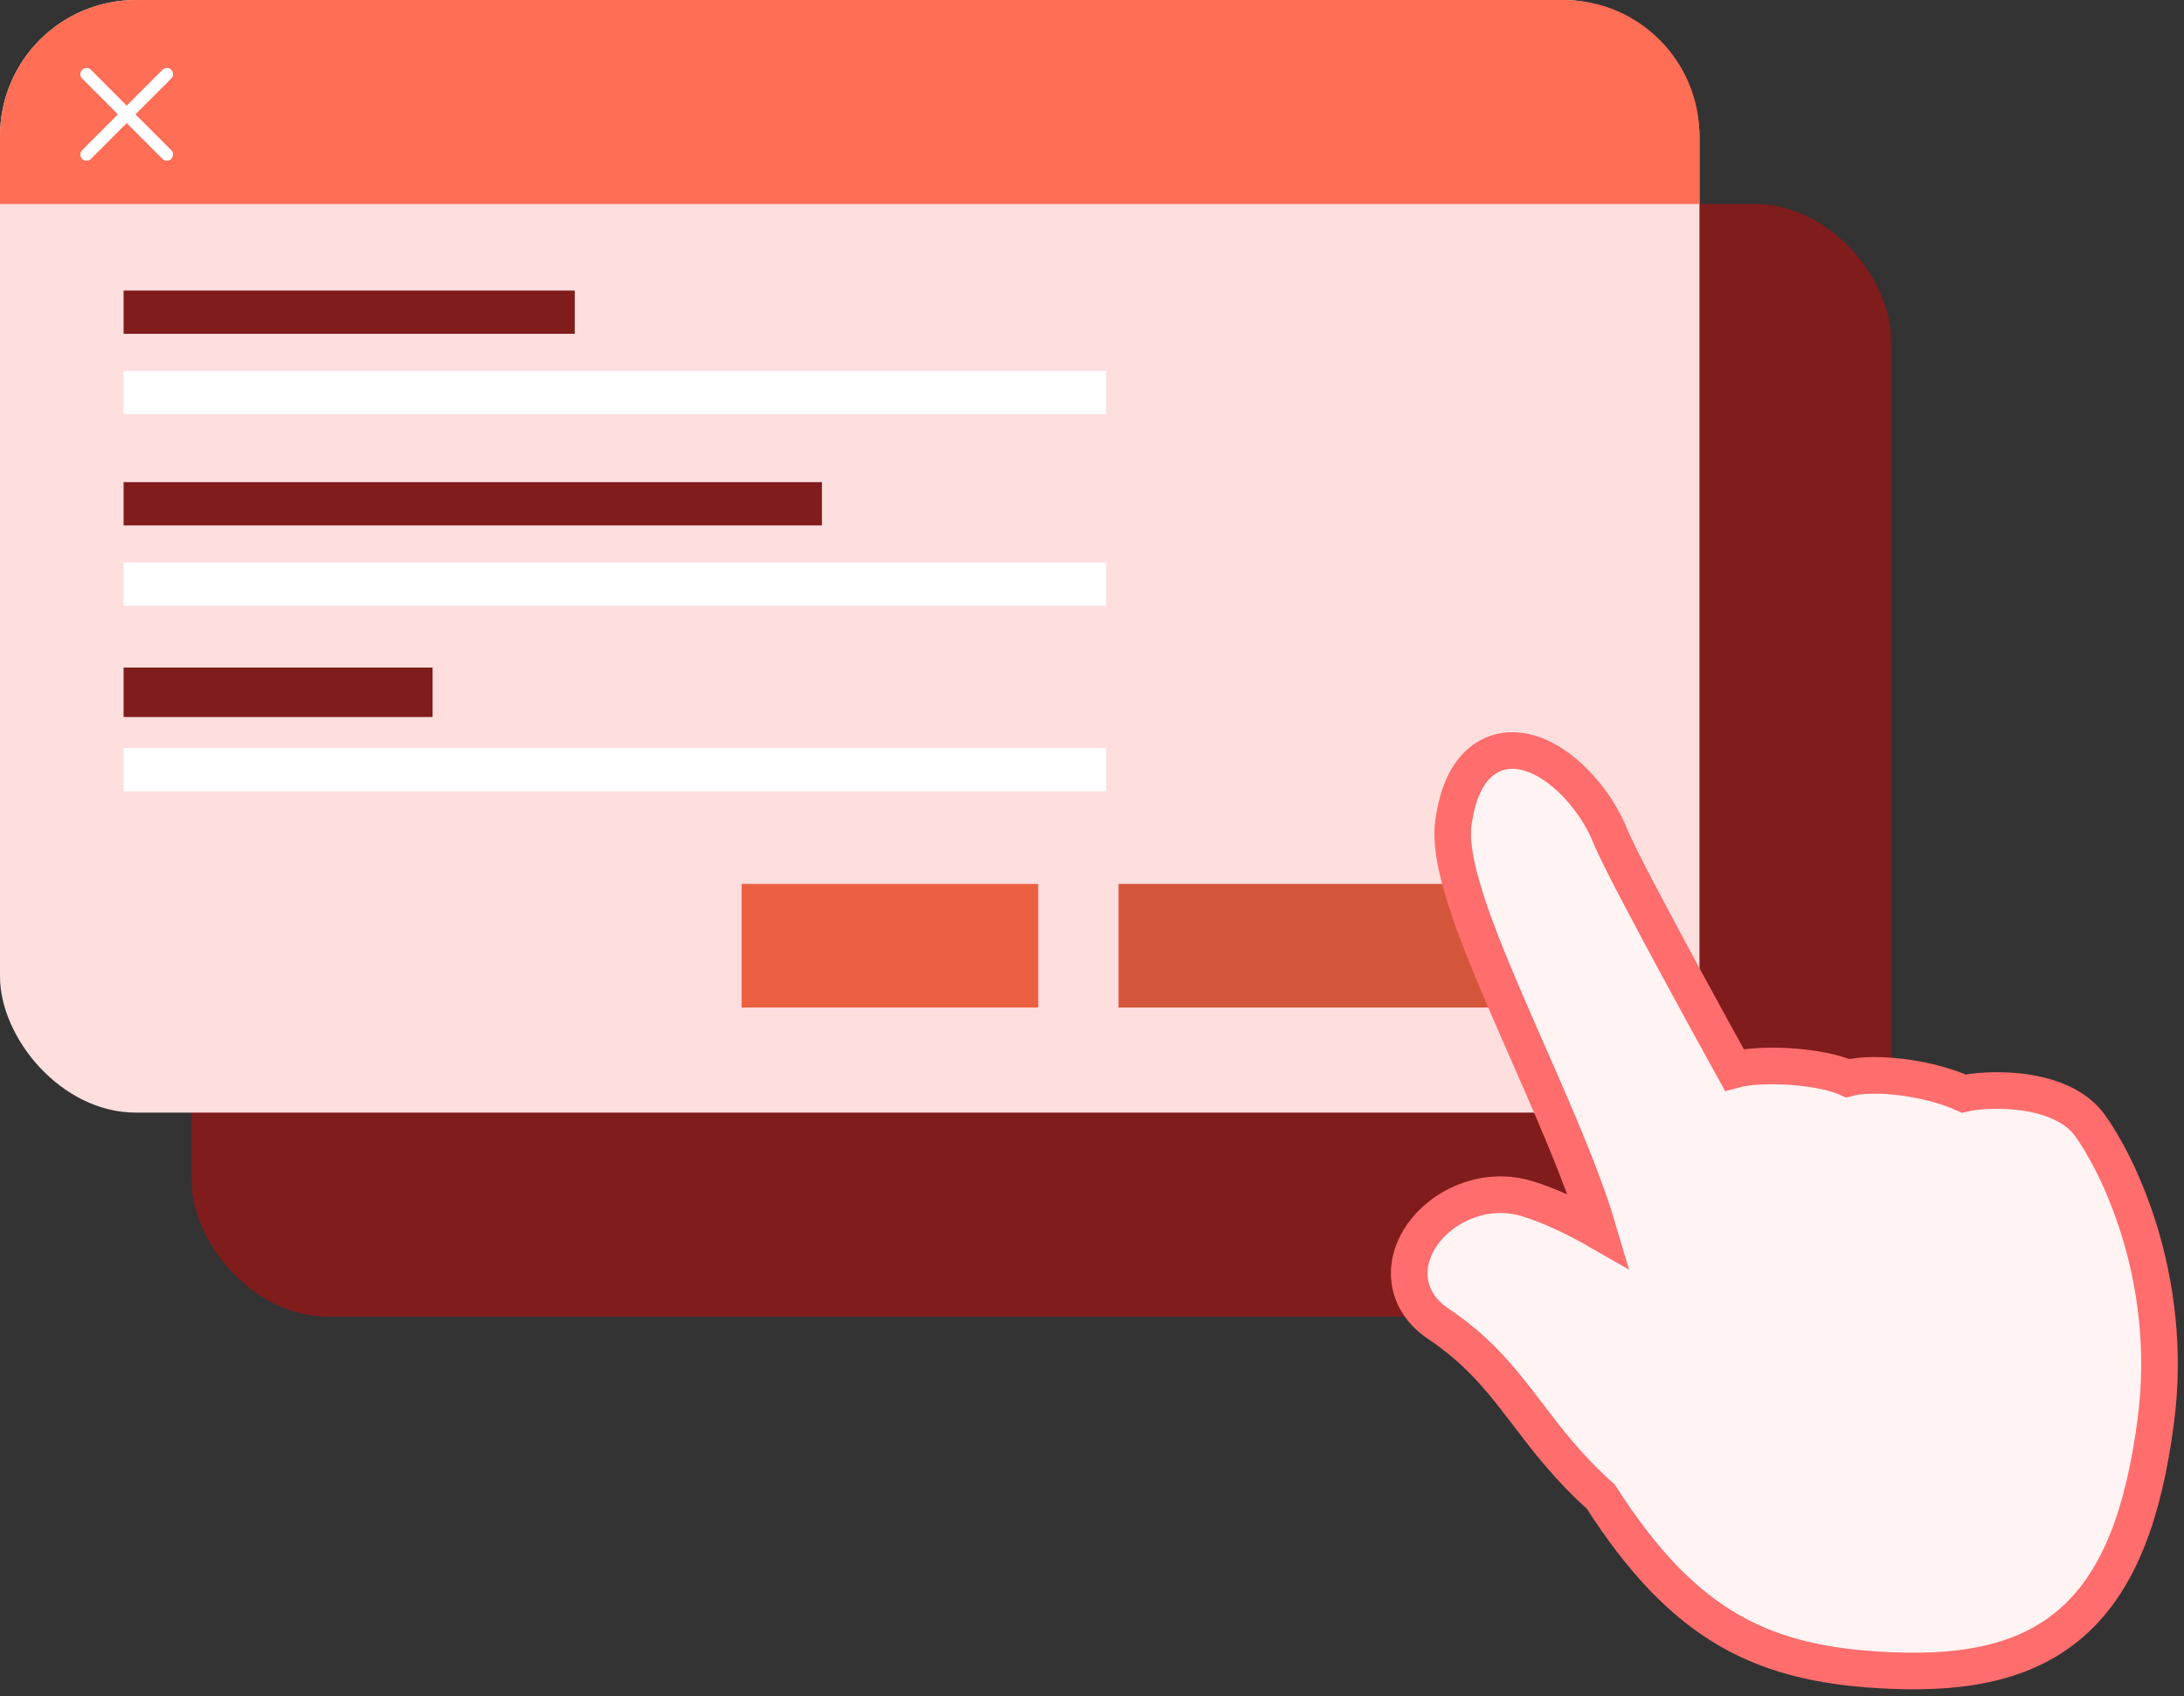 <svg width="179" height="139" viewBox="0 0 179 139" fill="none" xmlns="http://www.w3.org/2000/svg">
<rect x="0" y="0" width="179" height="139" fill="#333333" stroke="none"/>
<rect x="15.702" y="16.715" width="139.288" height="91.171" rx="11.143" fill="#801C1C"/>
<rect width="139.288" height="91.171" rx="11.143" fill="#FFDEDE"/>
<path d="M128.145 0H11.143C4.989 0 0 4.989 0 11.143V16.715H139.288V11.143C139.288 4.989 134.3 0 128.145 0Z" fill="#FF6E55"/>
<path d="M7.091 6.078L13.675 12.663M13.675 6.078L7.091 12.663" stroke="white" stroke-width="1.013" stroke-linecap="round"/>
<rect x="91.677" y="72.43" width="37.481" height="10.13" fill="#D3563A"/>
<rect x="10.13" y="23.807" width="36.975" height="3.546" fill="#801C1C"/>
<rect x="10.13" y="39.508" width="57.235" height="3.546" fill="#801C1C"/>
<rect x="10.13" y="54.703" width="25.325" height="4.052" fill="#801C1C"/>
<rect x="10.13" y="30.391" width="80.534" height="3.546" fill="white"/>
<rect x="10.13" y="46.092" width="80.534" height="3.546" fill="white"/>
<rect x="10.13" y="61.287" width="80.534" height="3.546" fill="white"/>
<rect x="60.78" y="72.43" width="24.312" height="10.13" fill="#EB6041"/>
<path d="M155.103 136.893C161.439 137.151 166.444 136.077 170.094 132.696C173.707 129.35 175.696 124.009 176.686 116.46C178.253 104.51 173.406 95.124 171.291 92.217C169.918 90.329 167.391 89.665 165.424 89.451C164.381 89.338 163.359 89.336 162.491 89.401C161.948 89.441 161.415 89.511 160.954 89.614C159.36 88.894 157.412 88.443 155.681 88.242C154.701 88.128 153.743 88.088 152.905 88.137C152.426 88.165 151.913 88.225 151.434 88.352C150.821 88.073 150.108 87.884 149.448 87.749C148.41 87.536 147.222 87.406 146.082 87.361C144.95 87.318 143.802 87.357 142.858 87.513C142.62 87.552 142.378 87.601 142.142 87.664C141.914 87.25 141.638 86.75 141.325 86.182C140.396 84.496 139.145 82.216 137.854 79.837C135.242 75.022 132.559 69.966 131.967 68.485C131.407 67.085 130.516 65.702 129.48 64.552C128.455 63.413 127.201 62.409 125.868 61.885C124.507 61.35 122.883 61.266 121.496 62.332C120.198 63.328 119.454 65.082 119.128 67.367C118.978 68.415 119.104 69.62 119.363 70.861C119.626 72.123 120.05 73.528 120.573 75.018C121.618 77.994 123.108 81.44 124.649 84.951C124.826 85.355 125.004 85.759 125.182 86.164C126.563 89.305 127.958 92.477 129.129 95.465C129.887 97.4 130.538 99.223 131.025 100.881C129.02 99.731 126.97 98.77 125.173 98.226C121.867 97.227 118.626 98.64 116.887 100.756C116.008 101.825 115.418 103.188 115.509 104.636C115.603 106.14 116.418 107.492 117.881 108.472C120.918 110.506 122.739 112.671 124.57 115.047C124.792 115.335 125.014 115.627 125.24 115.923C126.843 118.025 128.589 120.315 131.2 122.637C134.594 127.933 137.927 131.429 141.785 133.634C145.691 135.865 149.984 136.686 155.103 136.893Z" fill="#FFF3F3" stroke="#FF6D6D" stroke-width="3"/>
</svg>
